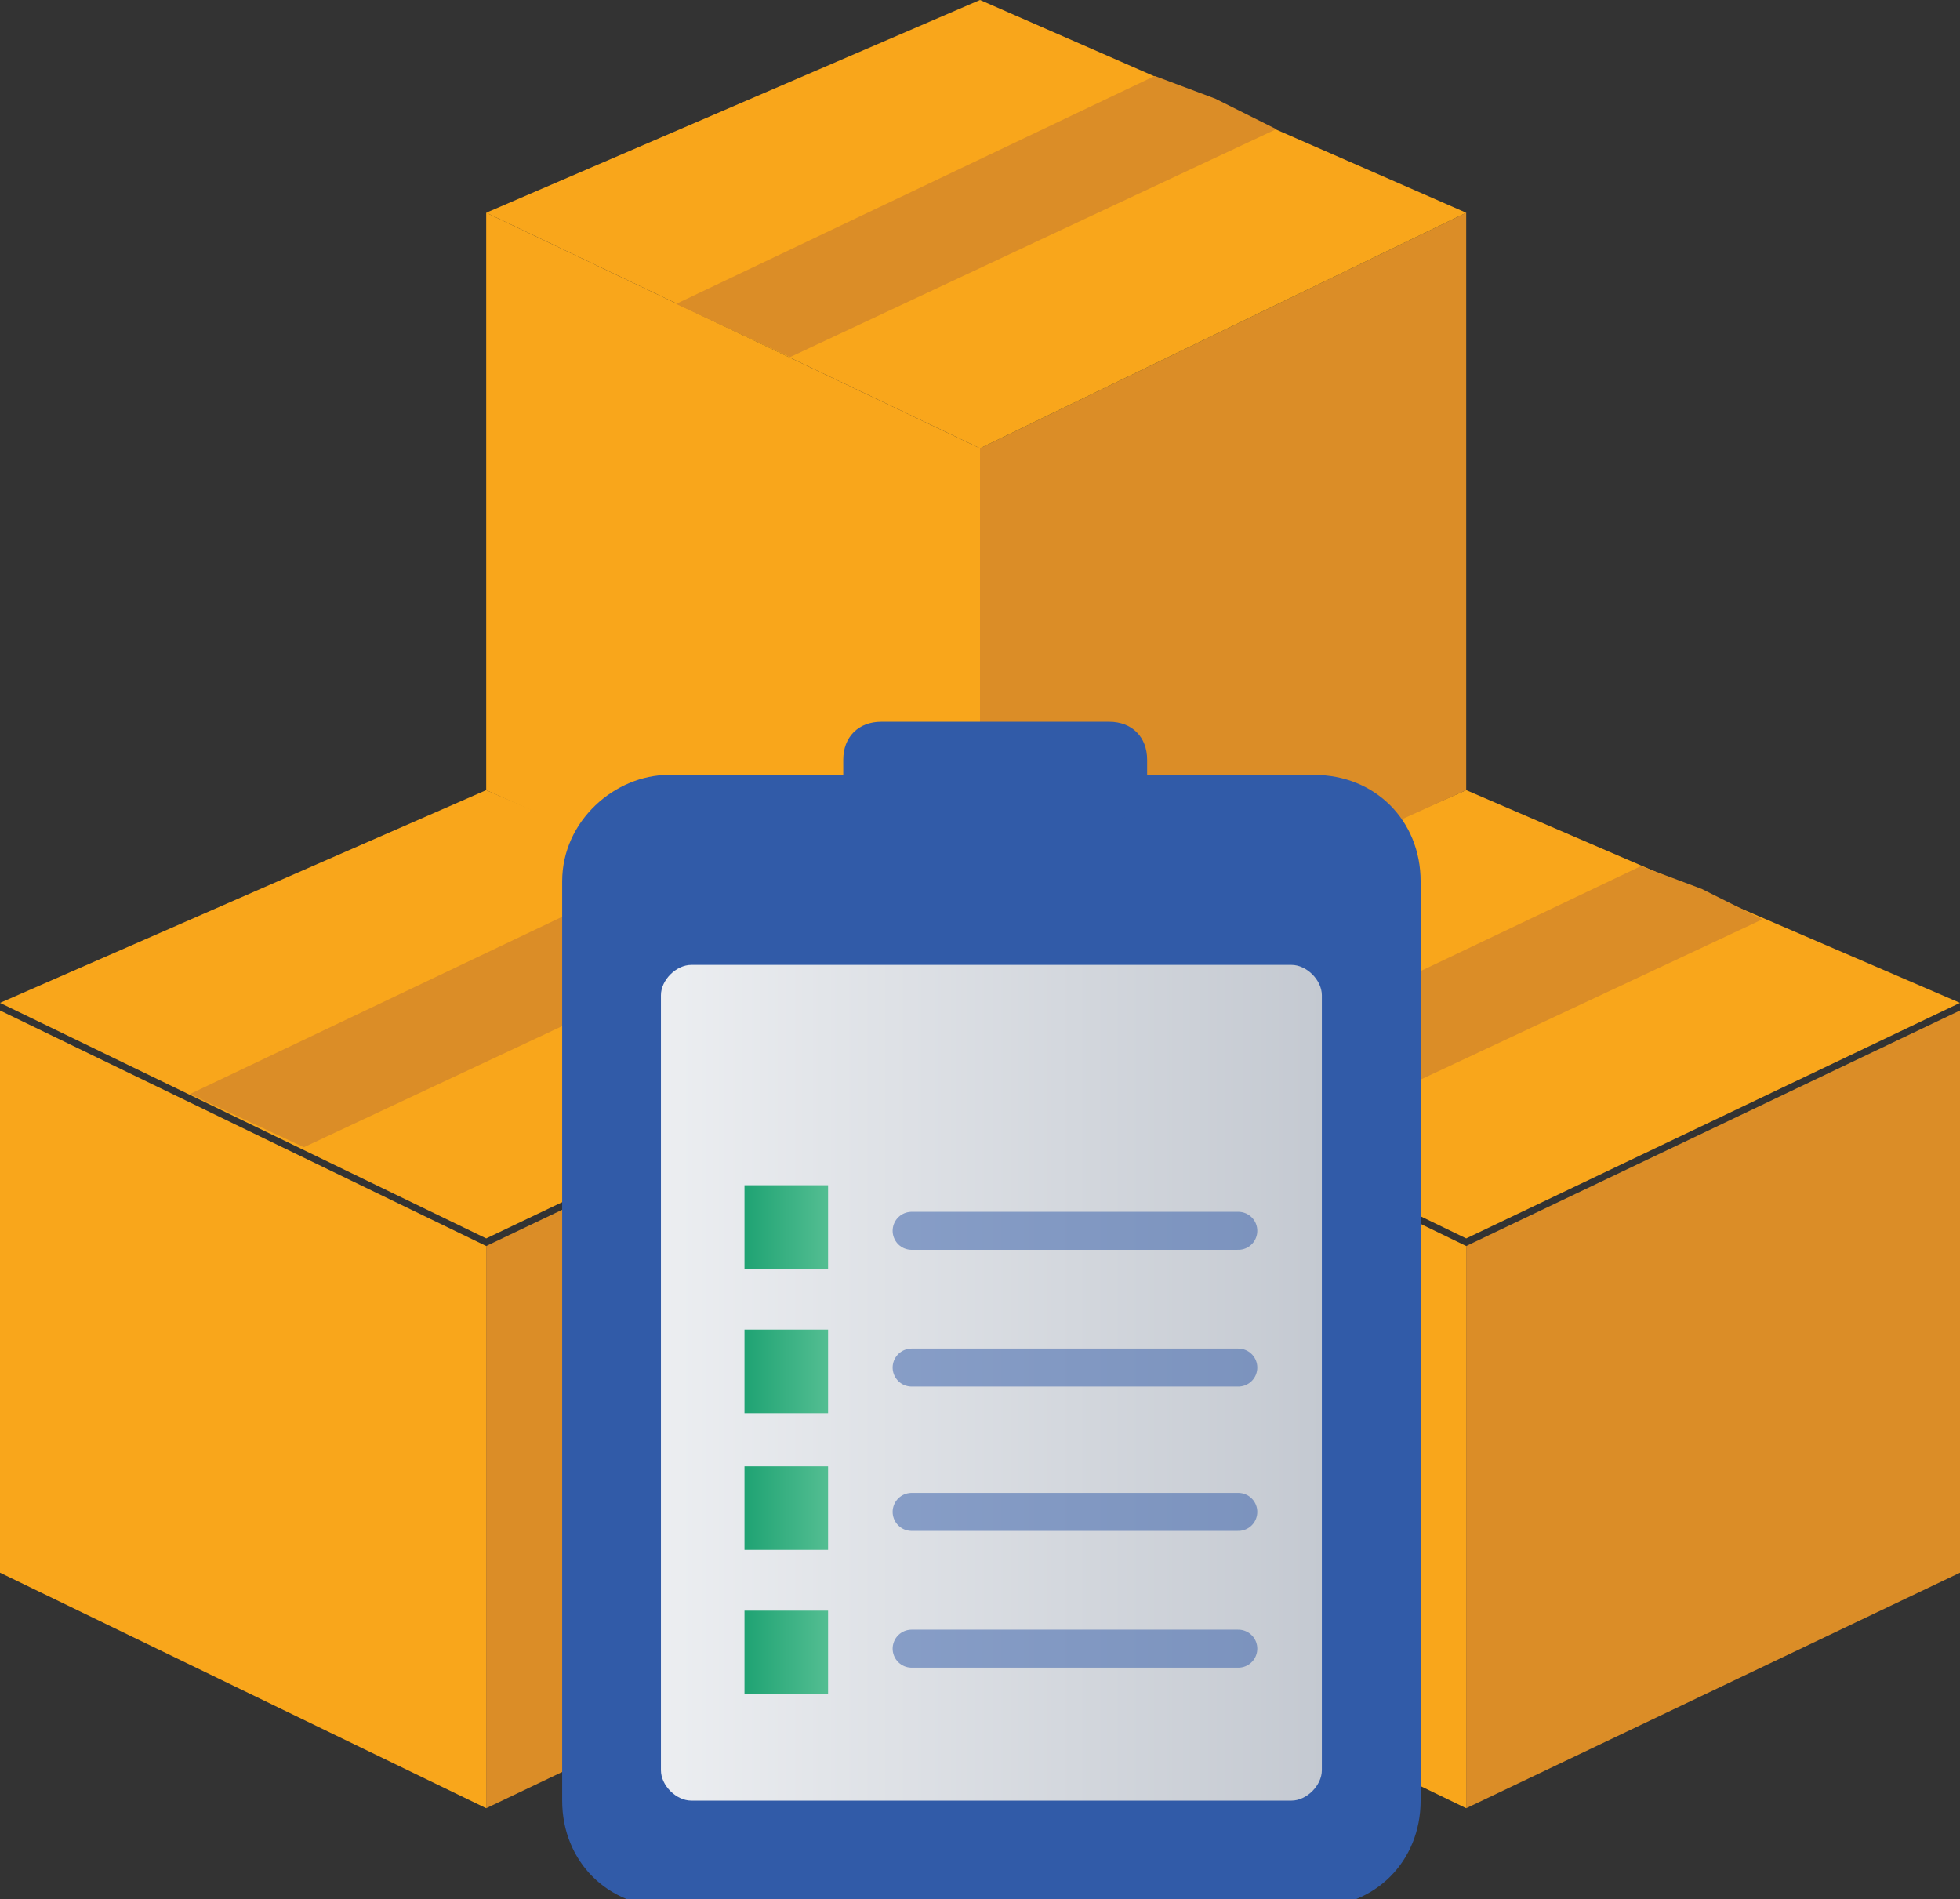<?xml version="1.0" encoding="utf-8"?>
<!-- Generator: Adobe Illustrator 26.2.1, SVG Export Plug-In . SVG Version: 6.00 Build 0)  -->
<svg version="1.1" id="Layer_1" xmlns="http://www.w3.org/2000/svg" xmlns:xlink="http://www.w3.org/1999/xlink" x="0px" y="0px"
	 viewBox="0 0 25.8 25" style="enable-background:new 0 0 25.8 25;" xml:space="preserve">
<rect x="0" y="0" width="25.8" height="25" fill="#333333" stroke="none"/>
<style type="text/css">
	.st0{fill:#DB8D27;}
	.st1{fill:#F9A61B;}
	.st2{fill:#315BA8;}
	.st3{fill:url(#SVGID_1_);}
	
		.st4{opacity:0.5;fill:none;stroke:#315BA8;stroke-width:0.5;stroke-linecap:round;stroke-linejoin:round;enable-background:new    ;}
	.st5{fill:url(#SVGID_00000140731208064890010810000015295908622245221525_);}
	.st6{fill:url(#SVGID_00000078012679343167895320000008827581007921620364_);}
	.st7{fill:url(#SVGID_00000164494825191815723210000000264696931036949169_);}
	.st8{fill:url(#SVGID_00000163762945130942764870000011594877087751270591_);}
</style>
<path class="st0" d="M6.4,23.8l6.5-3.1v-7.4l-6.5,3.1V23.8z"/>
<g>
	<path class="st1" d="M6.4,23.8L0,20.7v-7.4l6.4,3.1L6.4,23.8L6.4,23.8z"/>
	<path class="st1" d="M6.4,10.4L0,13.2l6.4,3.1l6.5-3.1L6.4,10.4z"/>
</g>
<path class="st0" d="M10.4,12.1l-6.4,3l-1.5-0.7l6.3-3l0.8,0.3L10.4,12.1L10.4,12.1z M19.3,23.8l6.5-3.1v-7.4l-6.5,3.1V23.8z"/>
<g>
	<path class="st1" d="M19.3,23.8l-6.4-3.1v-7.4l6.4,3.1V23.8z"/>
	<path class="st1" d="M19.3,10.4l-6.4,2.8l6.4,3.1l6.5-3.1L19.3,10.4z"/>
</g>
<path class="st0" d="M23.2,12.1l-6.4,3l-1.5-0.7l6.3-3l0.8,0.3L23.2,12.1z M12.9,13.3l6.4-2.9V2.8l-6.4,3.1L12.9,13.3L12.9,13.3z"/>
<g>
	<path class="st1" d="M12.9,13.3l-6.5-2.9V2.8l6.5,3.1V13.3L12.9,13.3z"/>
	<path class="st1" d="M12.9,0L6.4,2.8l6.5,3.1l6.4-3.1L12.9,0z"/>
</g>
<path class="st0" d="M16.8,1.7l-6.4,3L8.9,4l6.3-3L16,1.3L16.8,1.7L16.8,1.7z"/>
<path class="st2" d="M8.8,10.2h8.5c0.8,0,1.4,0.6,1.4,1.4v12.1c0,0.8-0.6,1.4-1.4,1.4H8.8c-0.8,0-1.4-0.6-1.4-1.4V11.6
	C7.4,10.8,8.1,10.2,8.8,10.2z"/>
<linearGradient id="SVGID_1_" gradientUnits="userSpaceOnUse" x1="-130.94" y1="386.56" x2="-130.94" y2="395.29" gradientTransform="matrix(0 1 1 0 -377.86 149.15)">
	<stop  offset="0" style="stop-color:#ECEEF1"/>
	<stop  offset="1" style="stop-color:#C4C9D1"/>
</linearGradient>
<path class="st3" d="M17.4,13.1v10.2c0,0.2-0.2,0.4-0.4,0.4H9.1c-0.2,0-0.4-0.2-0.4-0.4V13.1c0-0.2,0.2-0.4,0.4-0.4H17
	C17.2,12.7,17.4,12.9,17.4,13.1z"/>
<path class="st4" d="M12,16.2h4.3 M12,18h4.3 M12,19.9h4.3 M12,21.7h4.3"/>
<linearGradient id="SVGID_00000134954537647961979680000001931591840177337761_" gradientUnits="userSpaceOnUse" x1="9.8" y1="12.98" x2="10.87" y2="12.98" gradientTransform="matrix(1 0 0 -1 0 29.14)">
	<stop  offset="0" style="stop-color:#1FA373"/>
	<stop  offset="1" style="stop-color:#52BD91"/>
</linearGradient>
<path style="fill:url(#SVGID_00000134954537647961979680000001931591840177337761_);" d="M9.8,15.6h1.1v1.1H9.8V15.6z"/>
<linearGradient id="SVGID_00000147920759299480524640000010275609878860785558_" gradientUnits="userSpaceOnUse" x1="9.8" y1="11.12" x2="10.87" y2="11.12" gradientTransform="matrix(1 0 0 -1 0 29.14)">
	<stop  offset="0" style="stop-color:#1FA373"/>
	<stop  offset="1" style="stop-color:#52BD91"/>
</linearGradient>
<path style="fill:url(#SVGID_00000147920759299480524640000010275609878860785558_);" d="M9.8,17.5h1.1v1.1H9.8V17.5z"/>
<linearGradient id="SVGID_00000079487112516415899500000004247431849307546503_" gradientUnits="userSpaceOnUse" x1="9.8" y1="9.27" x2="10.87" y2="9.27" gradientTransform="matrix(1 0 0 -1 0 29.14)">
	<stop  offset="0" style="stop-color:#1FA373"/>
	<stop  offset="1" style="stop-color:#52BD91"/>
</linearGradient>
<path style="fill:url(#SVGID_00000079487112516415899500000004247431849307546503_);" d="M9.8,19.3h1.1v1.1H9.8V19.3z"/>
<linearGradient id="SVGID_00000075871652341200108110000002870634436240948631_" gradientUnits="userSpaceOnUse" x1="9.8" y1="7.41" x2="10.87" y2="7.41" gradientTransform="matrix(1 0 0 -1 0 29.14)">
	<stop  offset="0" style="stop-color:#1FA373"/>
	<stop  offset="1" style="stop-color:#52BD91"/>
</linearGradient>
<path style="fill:url(#SVGID_00000075871652341200108110000002870634436240948631_);" d="M9.8,21.2h1.1v1.1H9.8V21.2z"/>
<path class="st2" d="M11.6,9.5h3c0.3,0,0.5,0.2,0.5,0.5v0.3c0,0.3-0.2,0.5-0.5,0.5h-3c-0.3,0-0.5-0.2-0.5-0.5V10
	C11.1,9.7,11.3,9.5,11.6,9.5z"/>
</svg>
